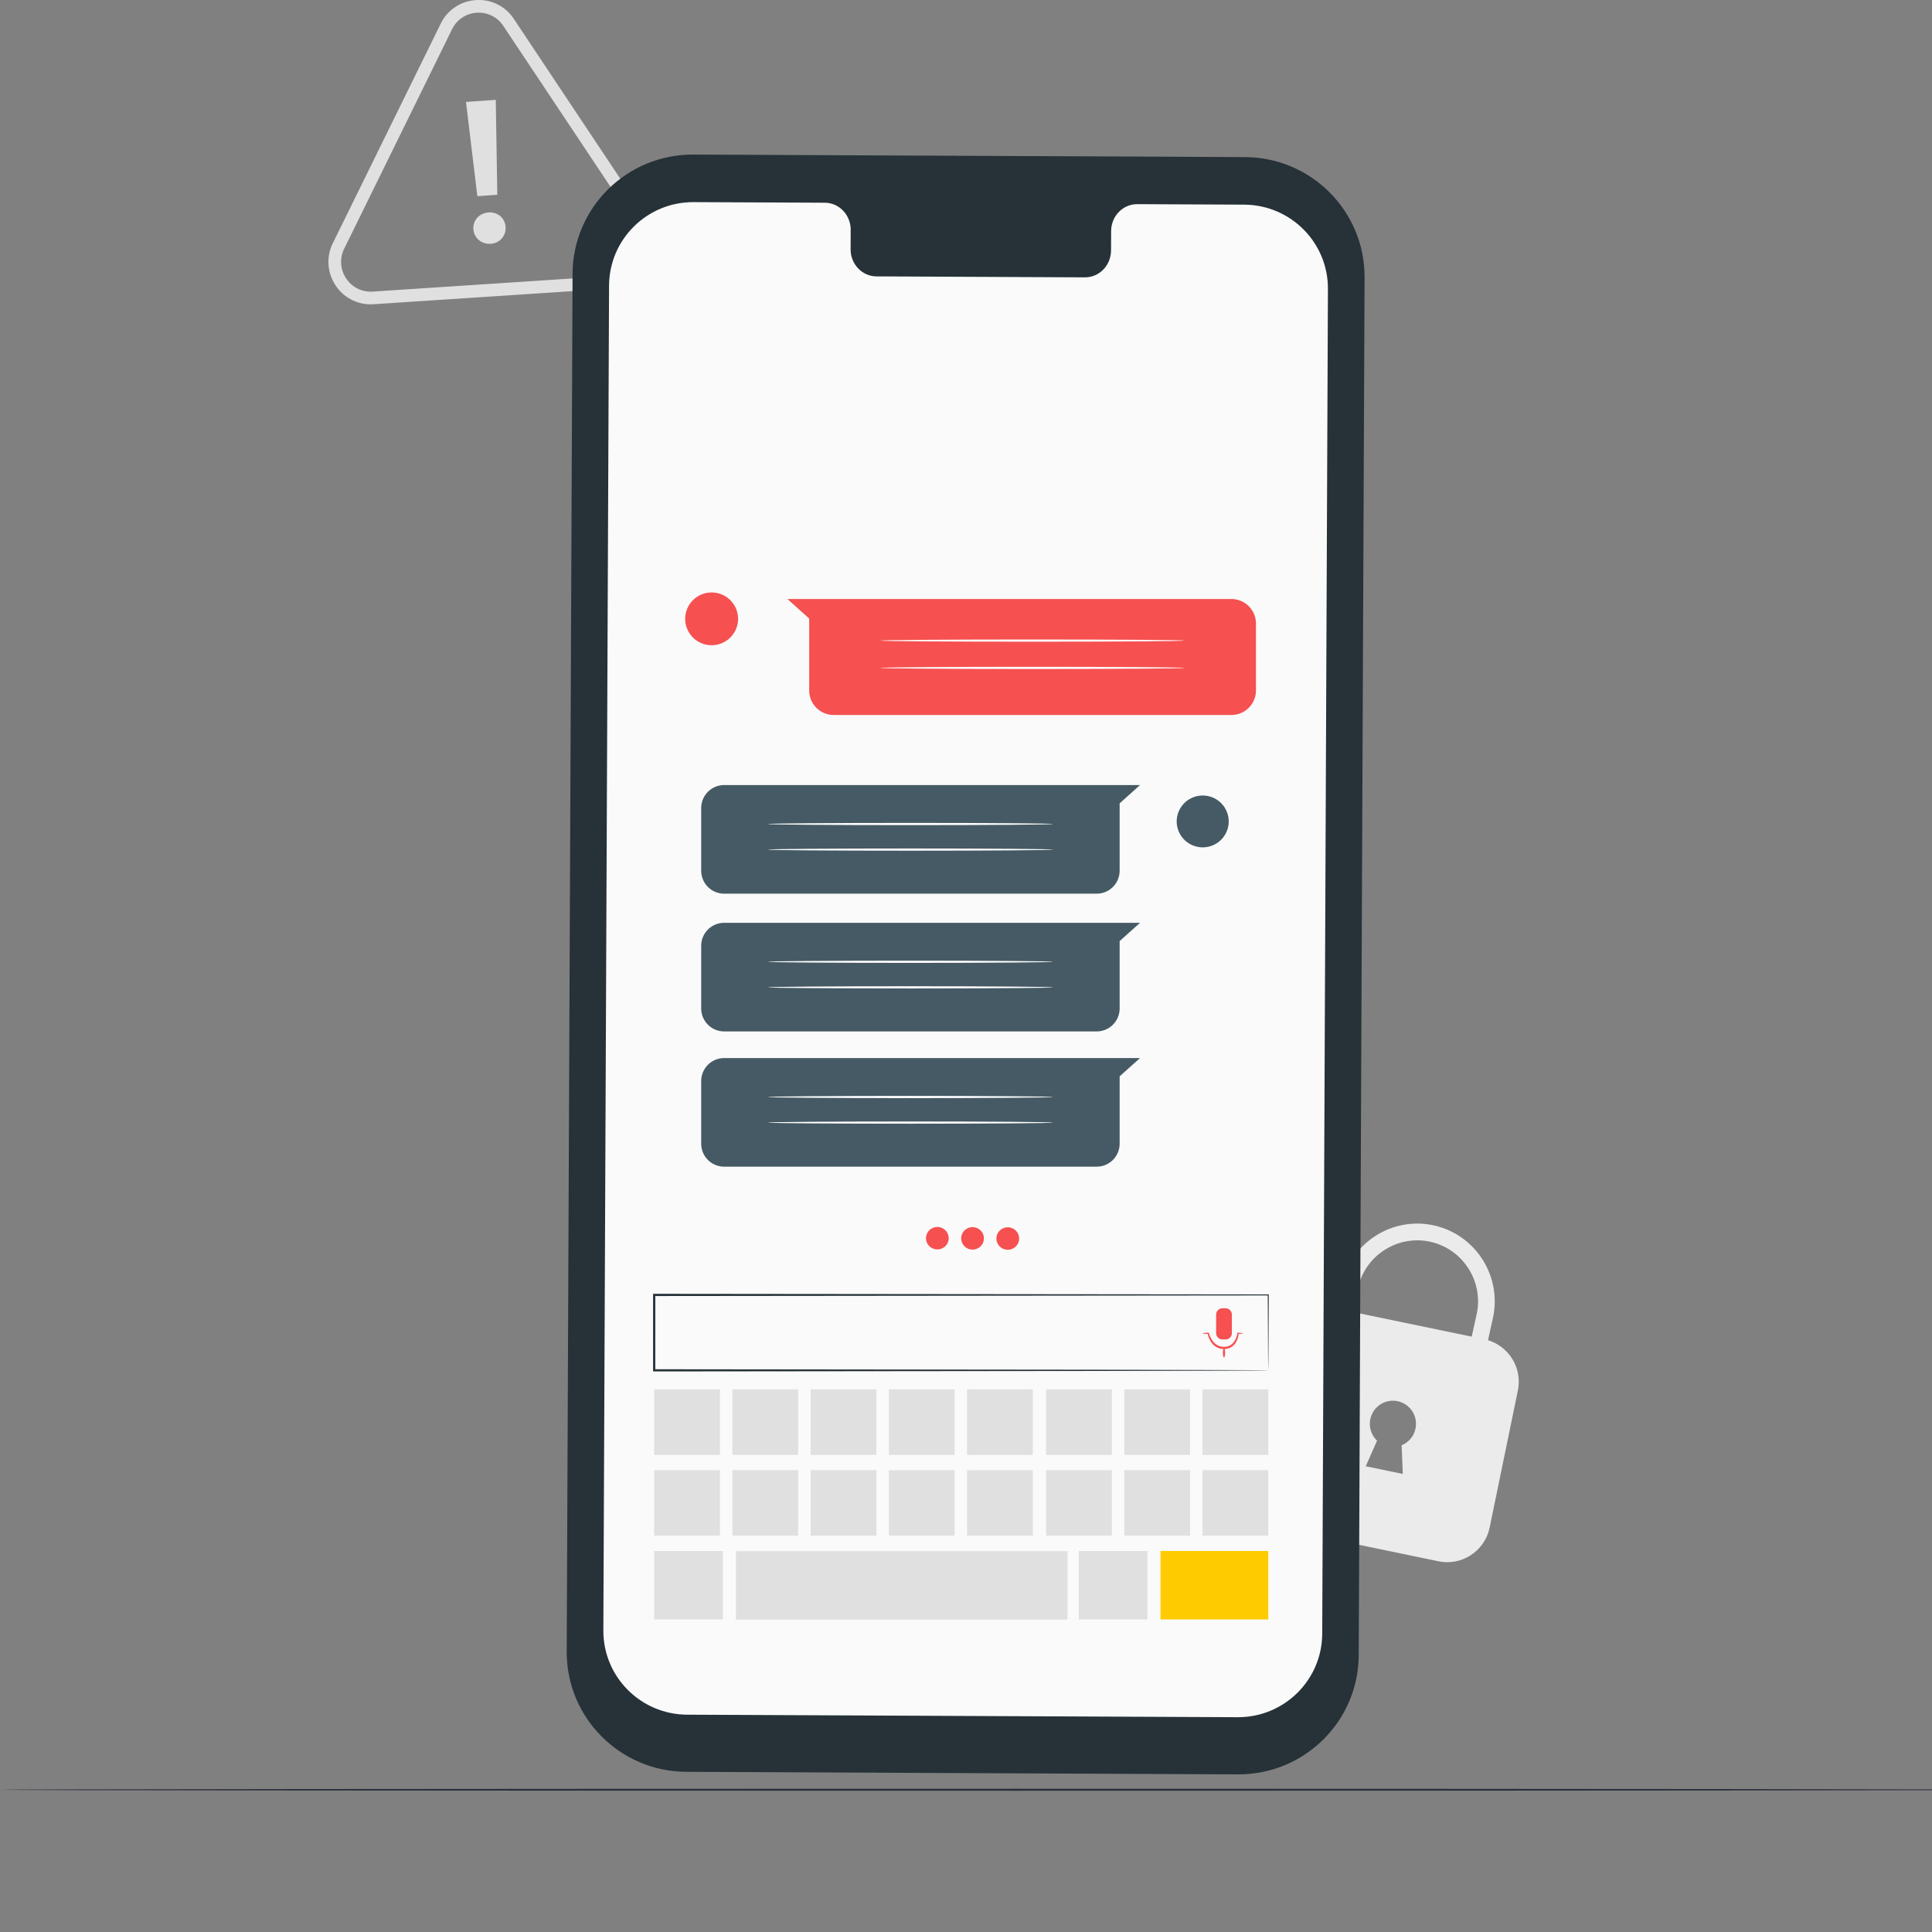 <svg width="300" height="300" fill="none" xmlns="http://www.w3.org/2000/svg"><rect width="100%" height="100%" fill="#808080" stroke="none"/><g clip-path="url(#a)"><path d="m231.058 208.108.793-3.593c1.343-6.518-2.85-12.916-9.346-14.264-6.495-1.347-12.872 2.859-14.212 9.359l-.807 3.659a6.731 6.731 0 0 0-6.967 5.369l-4.378 21.252c-.753 3.652 1.588 7.226 5.229 7.981l21.988 4.561c3.641.755 7.203-1.594 7.955-5.247l4.378-21.251a6.754 6.754 0 0 0-4.633-7.826Zm-13.234 20.764-5.75-1.193 1.756-3.981a3.594 3.594 0 0 1-1.045-3.332 3.58 3.58 0 0 1 4.231-2.79 3.592 3.592 0 0 1 2.781 4.245 3.585 3.585 0 0 1-2.154 2.6c.074 1.699.181 4.451.181 4.451Zm10.702-21.321-18.484-3.834.786-3.562c1.054-5.113 6.057-8.413 11.153-7.356 5.096 1.057 8.385 6.077 7.335 11.172l-.79 3.58Z" fill="#EBEBEB"/><path d="M57.989 47.242a6.497 6.497 0 0 1-5.872-2.916 6.544 6.544 0 0 1-.43-6.578L68.433 3.677A6.504 6.504 0 0 1 73.894.015l.021-.002a6.495 6.495 0 0 1 5.872 2.917l21.034 31.586a6.543 6.543 0 0 1 .429 6.578 6.502 6.502 0 0 1-5.462 3.662l-37.78 2.485a.181.181 0 0 1-.02.001ZM74.038 1.978l-.015.001a4.56 4.56 0 0 0-3.831 2.569l-16.745 34.07a4.589 4.589 0 0 0 .302 4.614 4.557 4.557 0 0 0 4.118 2.046l.014-.001 37.779-2.485a4.561 4.561 0 0 0 3.832-2.569 4.588 4.588 0 0 0-.302-4.613L78.156 4.024a4.556 4.556 0 0 0-4.118-2.046Z" fill="#E0E0E0"/><path d="M73.505 35.583c-.093-1.35.896-2.49 2.366-2.593 1.439-.1 2.545.894 2.638 2.243.094 1.35-.862 2.52-2.3 2.621-1.47.104-2.61-.922-2.704-2.271Zm-1.15-19.755 4.629-.323.236 14.741-3.097.217-1.767-14.635Z" fill="#E0E0E0"/><path d="m192.236 275.523-85.662-.395c-10.303-.047-18.617-8.404-18.574-18.668l.908-213.949c.044-10.27 8.438-18.558 18.746-18.51l85.662.393c10.303.048 18.617 8.405 18.574 18.669l-.908 213.949c-.044 10.269-8.437 18.558-18.746 18.511Z" fill="#263238"/><path d="m193.193 31.778-16.609-.077c-2.227-.01-4.041 1.863-4.05 4.182l-.013 3.001c-.009 2.32-1.823 4.192-4.05 4.182l-32.374-.15c-2.227-.01-4.025-1.898-4.015-4.218l.013-3.001c.01-2.32-1.788-4.209-4.016-4.219l-5.841-.027-14.536-.066c-7.219-.033-13.098 5.772-13.128 12.964l-.886 208.83c-.03 7.189 5.792 13.041 13.008 13.075l85.491.393c7.218.033 13.097-5.772 13.128-12.964l.886-208.83c.029-7.19-5.793-13.042-13.008-13.075Z" fill="#FAFAFA"/><path d="M114.611 96.093a4.1 4.1 0 0 1-4.108 4.093 4.1 4.1 0 0 1-4.108-4.093A4.1 4.1 0 0 1 110.503 92a4.1 4.1 0 0 1 4.108 4.093ZM122.273 93.016h68.936a3.807 3.807 0 0 1 3.814 3.8v10.404c0 2.098-1.707 3.8-3.814 3.8h-61.743a3.807 3.807 0 0 1-3.814-3.8V96.045l-3.379-3.03Z" fill="#F65050"/><path d="M183.97 99.472c0 .095-10.584.17-23.638.17-13.058 0-23.641-.076-23.641-.17 0-.094 10.583-.171 23.641-.171 13.054 0 23.638.077 23.638.17ZM183.97 103.711c0 .095-10.584.171-23.638.171-13.058 0-23.641-.077-23.641-.171 0-.095 10.583-.171 23.641-.171 13.054 0 23.638.076 23.638.171Z" fill="#fff"/><path d="M186.756 131.575a4.03 4.03 0 0 0 4.038-4.022 4.03 4.03 0 0 0-4.038-4.023 4.03 4.03 0 0 0-4.037 4.023 4.03 4.03 0 0 0 4.037 4.022ZM177.021 121.906h-64.566a3.566 3.566 0 0 0-3.572 3.559v9.745a3.566 3.566 0 0 0 3.572 3.559h57.829a3.567 3.567 0 0 0 3.573-3.559v-10.467l3.164-2.837Z" fill="#455A64"/><path d="M119.234 127.953c0-.094 9.914-.171 22.14-.171 12.231 0 22.143.077 22.143.171 0 .095-9.912.171-22.143.171-12.226 0-22.14-.077-22.14-.171ZM119.234 131.924c0-.095 9.914-.171 22.14-.171 12.231 0 22.143.077 22.143.171 0 .094-9.912.171-22.143.171-12.226.001-22.14-.076-22.14-.171Z" fill="#fff"/><path d="M177.021 143.296h-64.566a3.565 3.565 0 0 0-3.572 3.559v9.744a3.565 3.565 0 0 0 3.572 3.559h57.829a3.566 3.566 0 0 0 3.573-3.559v-10.466l3.164-2.837Z" fill="#455A64"/><path d="M119.234 149.343c0-.095 9.914-.171 22.14-.171 12.231 0 22.143.077 22.143.171 0 .095-9.912.171-22.143.171-12.226 0-22.14-.077-22.14-.171ZM119.234 153.314c0-.095 9.914-.171 22.14-.171 12.231 0 22.143.077 22.143.171 0 .094-9.912.171-22.143.171-12.226 0-22.14-.077-22.14-.171Z" fill="#fff"/><path d="M177.021 164.296h-64.566a3.565 3.565 0 0 0-3.572 3.559v9.744a3.565 3.565 0 0 0 3.572 3.559h57.829a3.566 3.566 0 0 0 3.573-3.559v-10.466l3.164-2.837Z" fill="#455A64"/><path d="M119.234 170.343c0-.095 9.914-.171 22.14-.171 12.231 0 22.143.077 22.143.171 0 .095-9.912.171-22.143.171-12.226 0-22.14-.077-22.14-.171ZM119.234 174.314c0-.095 9.914-.171 22.14-.171 12.231 0 22.143.077 22.143.171 0 .094-9.912.171-22.143.171-12.226 0-22.14-.077-22.14-.171Z" fill="#fff"/><path d="M111.793 215.741h-10.211v10.173h10.211v-10.173ZM123.937 215.741h-10.21v10.173h10.21v-10.173ZM136.086 215.741h-10.211v10.172h10.211v-10.172ZM148.23 215.741h-10.21v10.173h10.21v-10.173ZM160.375 215.741h-10.211v10.173h10.211v-10.173ZM112.254 240.836h-10.672v10.632h10.672v-10.632ZM165.766 240.863h-51.489v10.632h51.489v-10.632Z" fill="#E0E0E0"/><path d="M196.938 212.786s-.01-.265-.015-.771l-.019-2.246-.044-8.694.078.077-95.35.094h-.005l.172-.171-.001 11.711-.171-.171 67.758.074 20.208.05 5.471.024 1.424.011c.323.004.494.012.494.012s-.155.008-.47.012l-1.402.011-5.433.024-20.169.05-67.881.073h-.172v-.17l-.001-11.711v-.171h.178l95.349.094h.077v.077l-.044 8.74-.018 2.228c-.004.497-.014.743-.014.743Z" fill="#263238"/><path d="M190.305 207.991h-.486a.977.977 0 0 1-.979-.975v-2.887c0-.539.438-.975.979-.975h.486c.54 0 .978.437.978.975v2.887a.977.977 0 0 1-.978.975Z" fill="#F65050"/><path d="M193.021 207.035c0 .037-.287.07-.78.098l.097-.09a3.062 3.062 0 0 1-.494 1.506c-.181.27-.443.53-.782.702-.34.175-.74.232-1.137.216-.78-.014-1.445-.483-1.802-.985a3.511 3.511 0 0 1-.599-1.427l.101.084c-.569-.029-.898-.064-.898-.103 0-.039.33-.074.898-.103l.077-.004.025.088c.102.358.295.836.64 1.28.346.438.9.814 1.575.829.346.013.689-.032.972-.172.285-.138.512-.348.682-.579.34-.467.482-.982.547-1.346l.017-.094.081.004c.493.027.78.06.78.096Z" fill="#F65050"/><path d="M190.062 209.305c.095 0 .172.334.172.746 0 .413-.077.747-.172.747-.094 0-.171-.334-.171-.747-.001-.412.076-.746.171-.746Z" fill="#F65050"/><path d="M178.18 240.836h-10.672v10.632h10.672v-10.632Z" fill="#E0E0E0"/><path d="M196.938 240.836h-16.735v10.632h16.735v-10.632Z" fill="#FECB00"/><path d="M172.648 215.741h-10.21v10.173h10.21v-10.173ZM184.793 215.741h-10.211v10.173h10.211v-10.173ZM196.937 215.741h-10.21v10.173h10.21v-10.173ZM111.793 228.288h-10.211v10.172h10.211v-10.172ZM123.937 228.288h-10.21v10.172h10.21v-10.172ZM136.086 228.288h-10.211v10.172h10.211v-10.172ZM148.23 228.288h-10.21v10.172h10.21v-10.172ZM160.375 228.288h-10.211v10.172h10.211v-10.172ZM172.648 228.288h-10.21v10.172h10.21v-10.172ZM184.793 228.288h-10.211v10.172h10.211v-10.172ZM196.937 228.288h-10.21v10.172h10.21v-10.172Z" fill="#E0E0E0"/><path d="M147.317 192.276a1.752 1.752 0 0 1-1.771 1.732c-.974-.005-1.761-.788-1.757-1.749a1.752 1.752 0 0 1 1.771-1.732c.974.005 1.761.788 1.757 1.749ZM152.782 192.301a1.752 1.752 0 0 1-1.771 1.732 1.753 1.753 0 0 1-1.757-1.749c.004-.96.797-1.736 1.771-1.732a1.754 1.754 0 0 1 1.757 1.749ZM158.25 192.327a1.75 1.75 0 0 1-1.771 1.731 1.752 1.752 0 0 1-1.756-1.749c.004-.96.797-1.736 1.771-1.732a1.753 1.753 0 0 1 1.756 1.75Z" fill="#F65050"/><path d="M312 277.912c0 .086-67.149.156-154.253.156-87.134 0-157.747-.07-157.747-.156 0-.087 70.613-.156 157.747-.156 87.104 0 154.253.07 154.253.156Z" fill="#2A2E3C"/></g><defs><clipPath id="a"><path fill="#fff" d="M0 0h300v300H0z"/></clipPath></defs></svg>